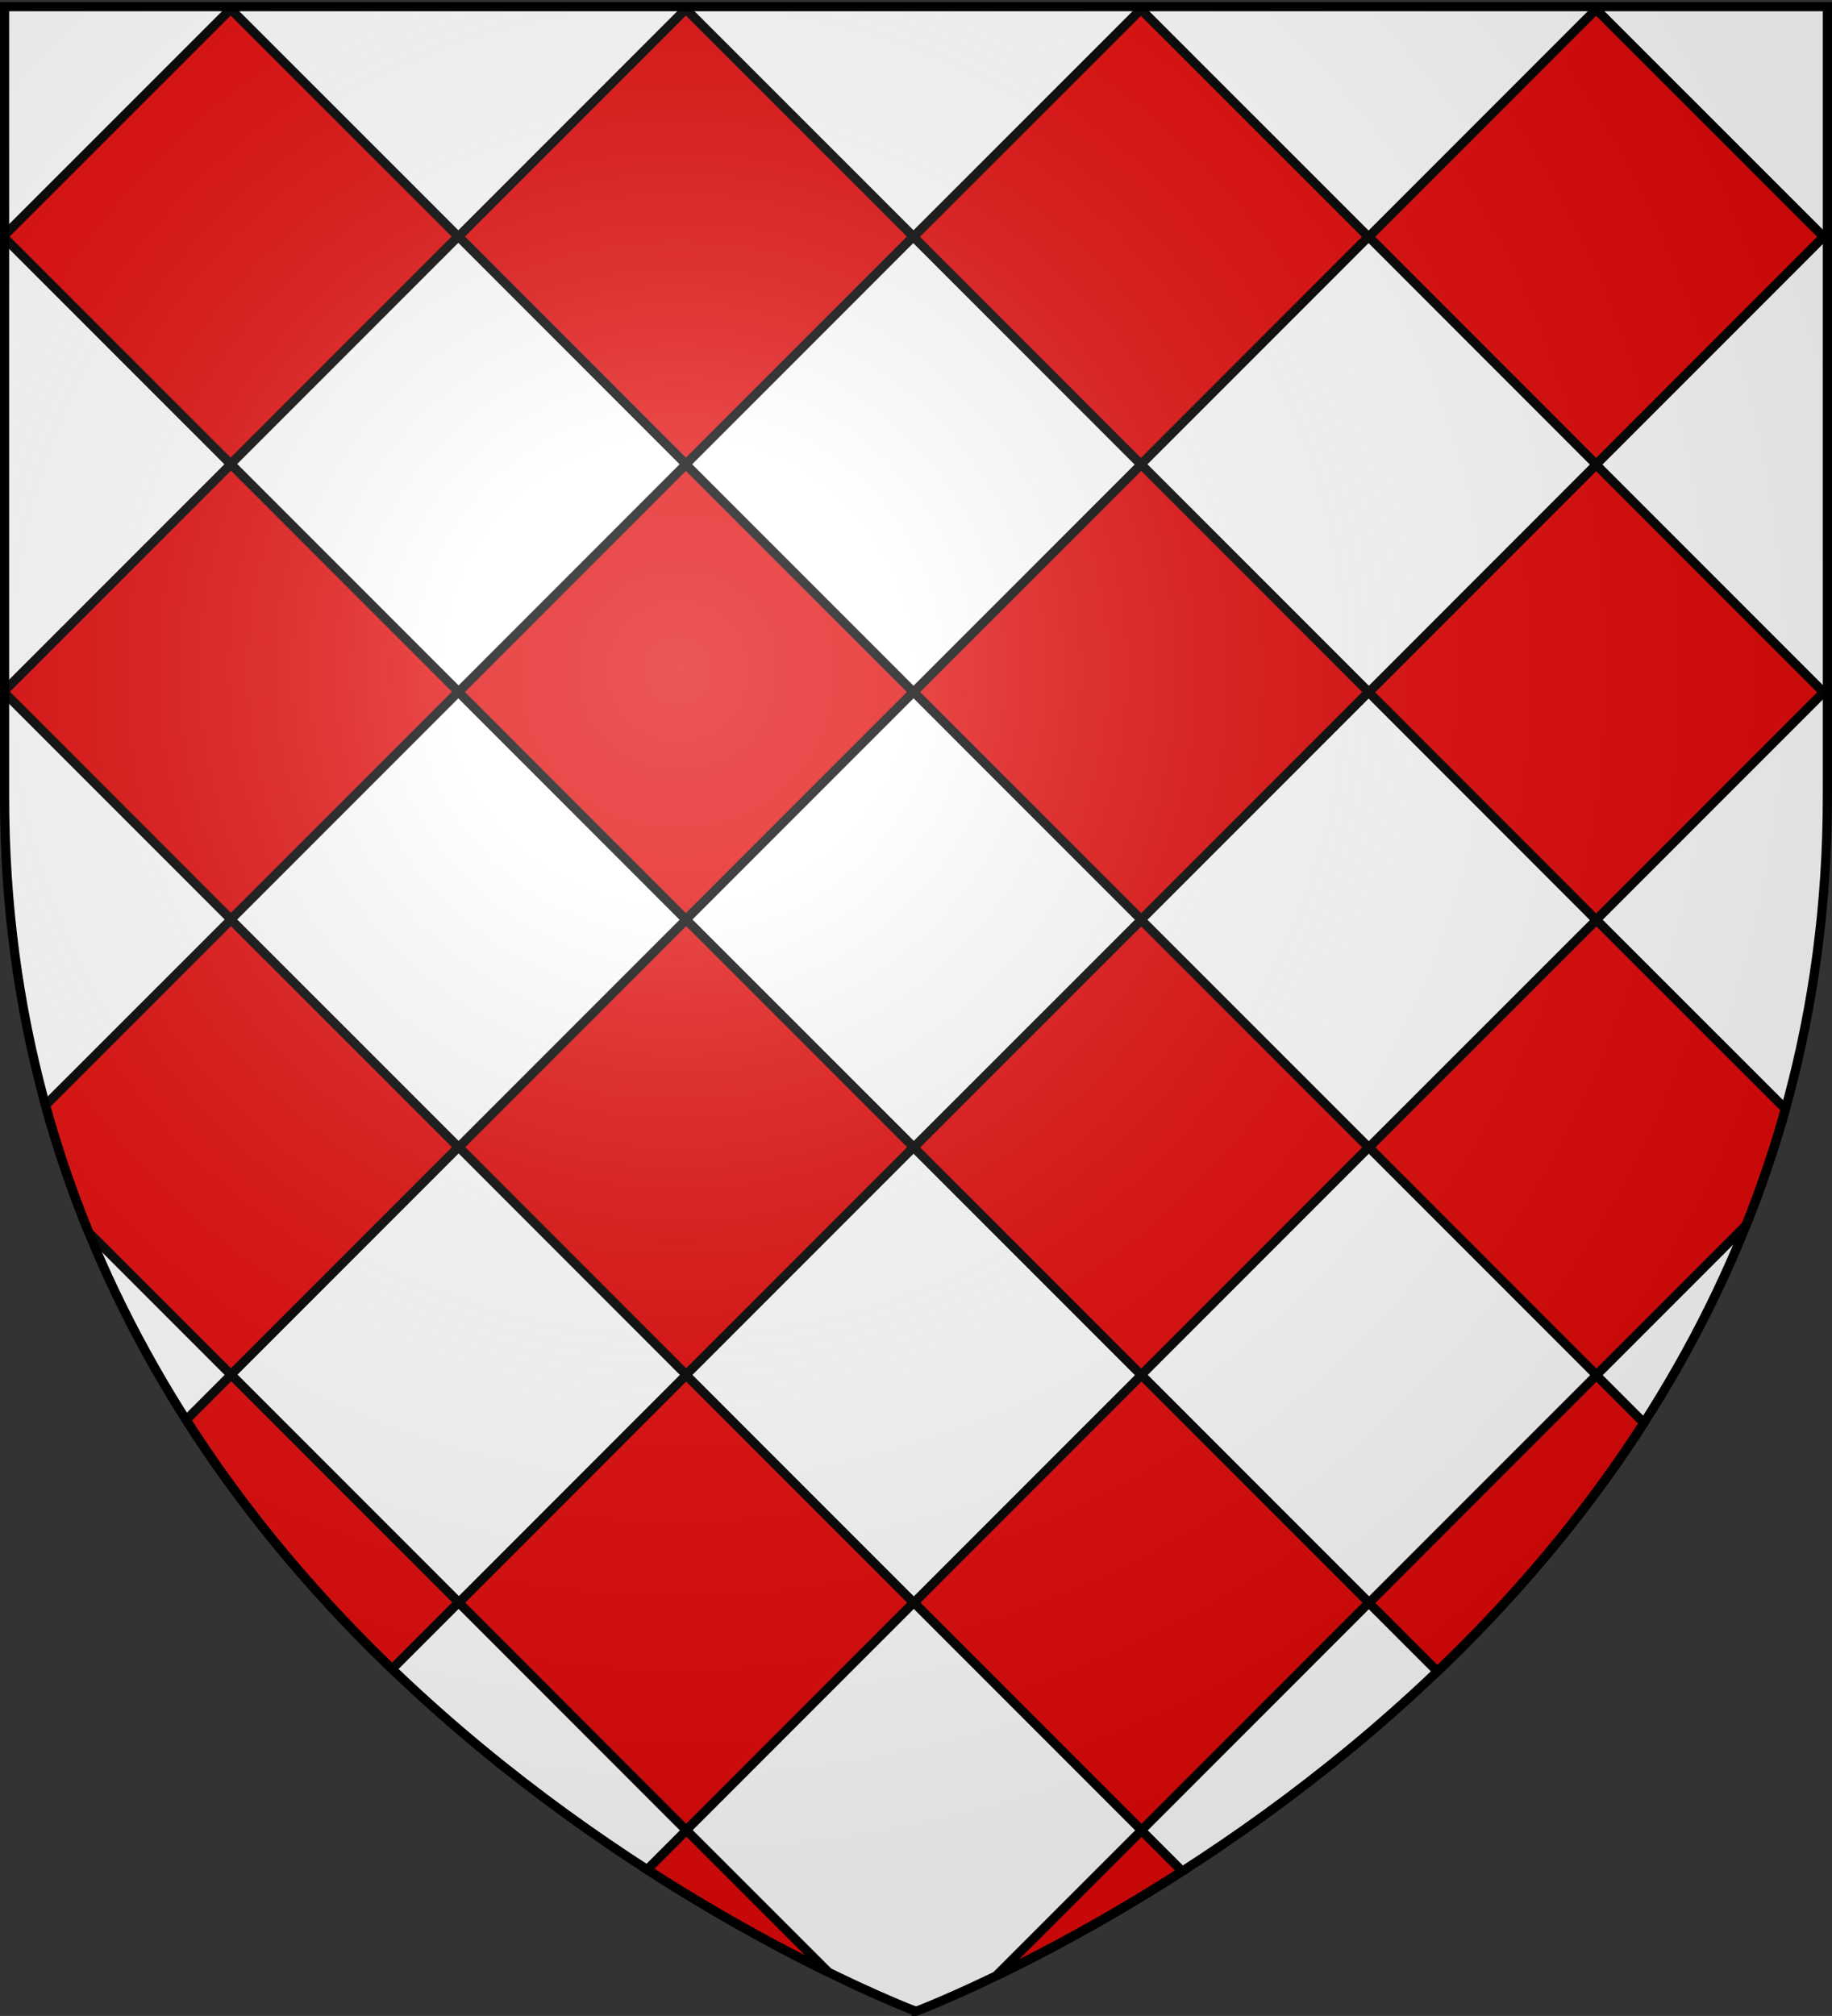 <svg xmlns="http://www.w3.org/2000/svg" xmlns:xlink="http://www.w3.org/1999/xlink" width="600.015" height="660" version="1.0"><rect width="100%" height="100%" fill="#333333" stroke="none"/><desc>Flag of Canton of Valais (Wallis)</desc><defs><radialGradient xlink:href="#a" id="b" cx="221.445" cy="226.331" r="300" fx="221.445" fy="226.331" gradientTransform="matrix(1.353 0 0 1.349 -74.394 -85.747)" gradientUnits="userSpaceOnUse"/><linearGradient id="a"><stop offset="0" style="stop-color:white;stop-opacity:.314"/><stop offset=".19" style="stop-color:white;stop-opacity:.251"/><stop offset=".6" style="stop-color:#6b6b6b;stop-opacity:.125"/><stop offset="1" style="stop-color:black;stop-opacity:.125"/></linearGradient></defs><g style="display:inline"><path d="M303.235 658.5s298.5-112.32 298.5-397.772V2.176h-597v258.552c0 285.452 298.5 397.772 298.5 397.772" style="fill:#fff;fill-opacity:1;fill-rule:evenodd;stroke:none;stroke-width:1px;stroke-linecap:butt;stroke-linejoin:miter;stroke-opacity:1" transform="translate(-3.235)"/><path d="m78.781 2.969-74.031 74v.937l74.031 74.032 74.5-74.5zm149.094 0-74.469 74.469 74.469 74.5 74.5-74.5zm149.031.094-74.5 74.468 74.5 74.5 74.5-74.5zm149.094 0L451.531 77.53l74.469 74.5 74.5-74.5zM78.875 151.969 4.75 226.094v.75l74.125 74.125 74.5-74.5zm149 .094-74.469 74.5 74.469 74.5 74.5-74.5zm149.125 0-74.5 74.5 74.5 74.5 74.5-74.5zm149 .093-74.469 74.5 74.469 74.5 74.5-74.5zm75.75 73.375-1.125 1.125 1.125 1.125zM78.875 301.094l-60.75 60.719a368 368 0 0 0 14.156 41.625l.032.062 46.562 46.563 74.5-74.5zm149.094 0L153.5 375.563l74.469 74.5 74.5-74.5zm149.031.094-74.5 74.468 74.5 74.5 74.5-74.5zm149.094 0-74.5 74.468 74.5 74.5 49-49A367 367 0 0 0 588 363.062zM78.969 450.094l-14.75 14.75c19.947 31.261 43.285 58.356 67.437 81.562l21.813-21.812zm149 .094-74.469 74.5 74.469 74.5 74.5-74.5zm149.125 0-74.5 74.5 74.5 74.5 74.5-74.5zm149 .093-74.5 74.5L474 547.188c24.185-23.134 47.625-50.15 67.656-81.344zM228.062 599.22l-12.875 12.875c23.11 14.9 43.838 25.987 59.375 33.593zm149.032.062-47.563 47.563c15.59-7.531 36.915-18.807 60.906-34.219z" style="fill:#e20909;fill-opacity:1;fill-rule:evenodd;stroke:#000;stroke-width:3;stroke-linecap:butt;stroke-linejoin:miter;stroke-miterlimit:4;stroke-dasharray:none;stroke-opacity:1;display:inline" transform="translate(-3.235)"/></g><g style="display:inline"><path d="M303.235 658.5s298.5-112.32 298.5-397.772V2.176h-597v258.552c0 285.452 298.5 397.772 298.5 397.772" style="opacity:1;fill:url(#b);fill-opacity:1;fill-rule:evenodd;stroke:none;stroke-width:1px;stroke-linecap:butt;stroke-linejoin:miter;stroke-opacity:1" transform="translate(-3.235)"/></g><g style="display:inline"><path d="M303.235 658.5S4.735 546.18 4.735 260.728V2.176h597v258.552c0 285.452-298.5 397.772-298.5 397.772z" style="opacity:1;fill:none;fill-opacity:1;fill-rule:evenodd;stroke:#000;stroke-width:3;stroke-linecap:butt;stroke-linejoin:miter;stroke-miterlimit:4;stroke-dasharray:none;stroke-opacity:1" transform="translate(-3.235)"/></g></svg>